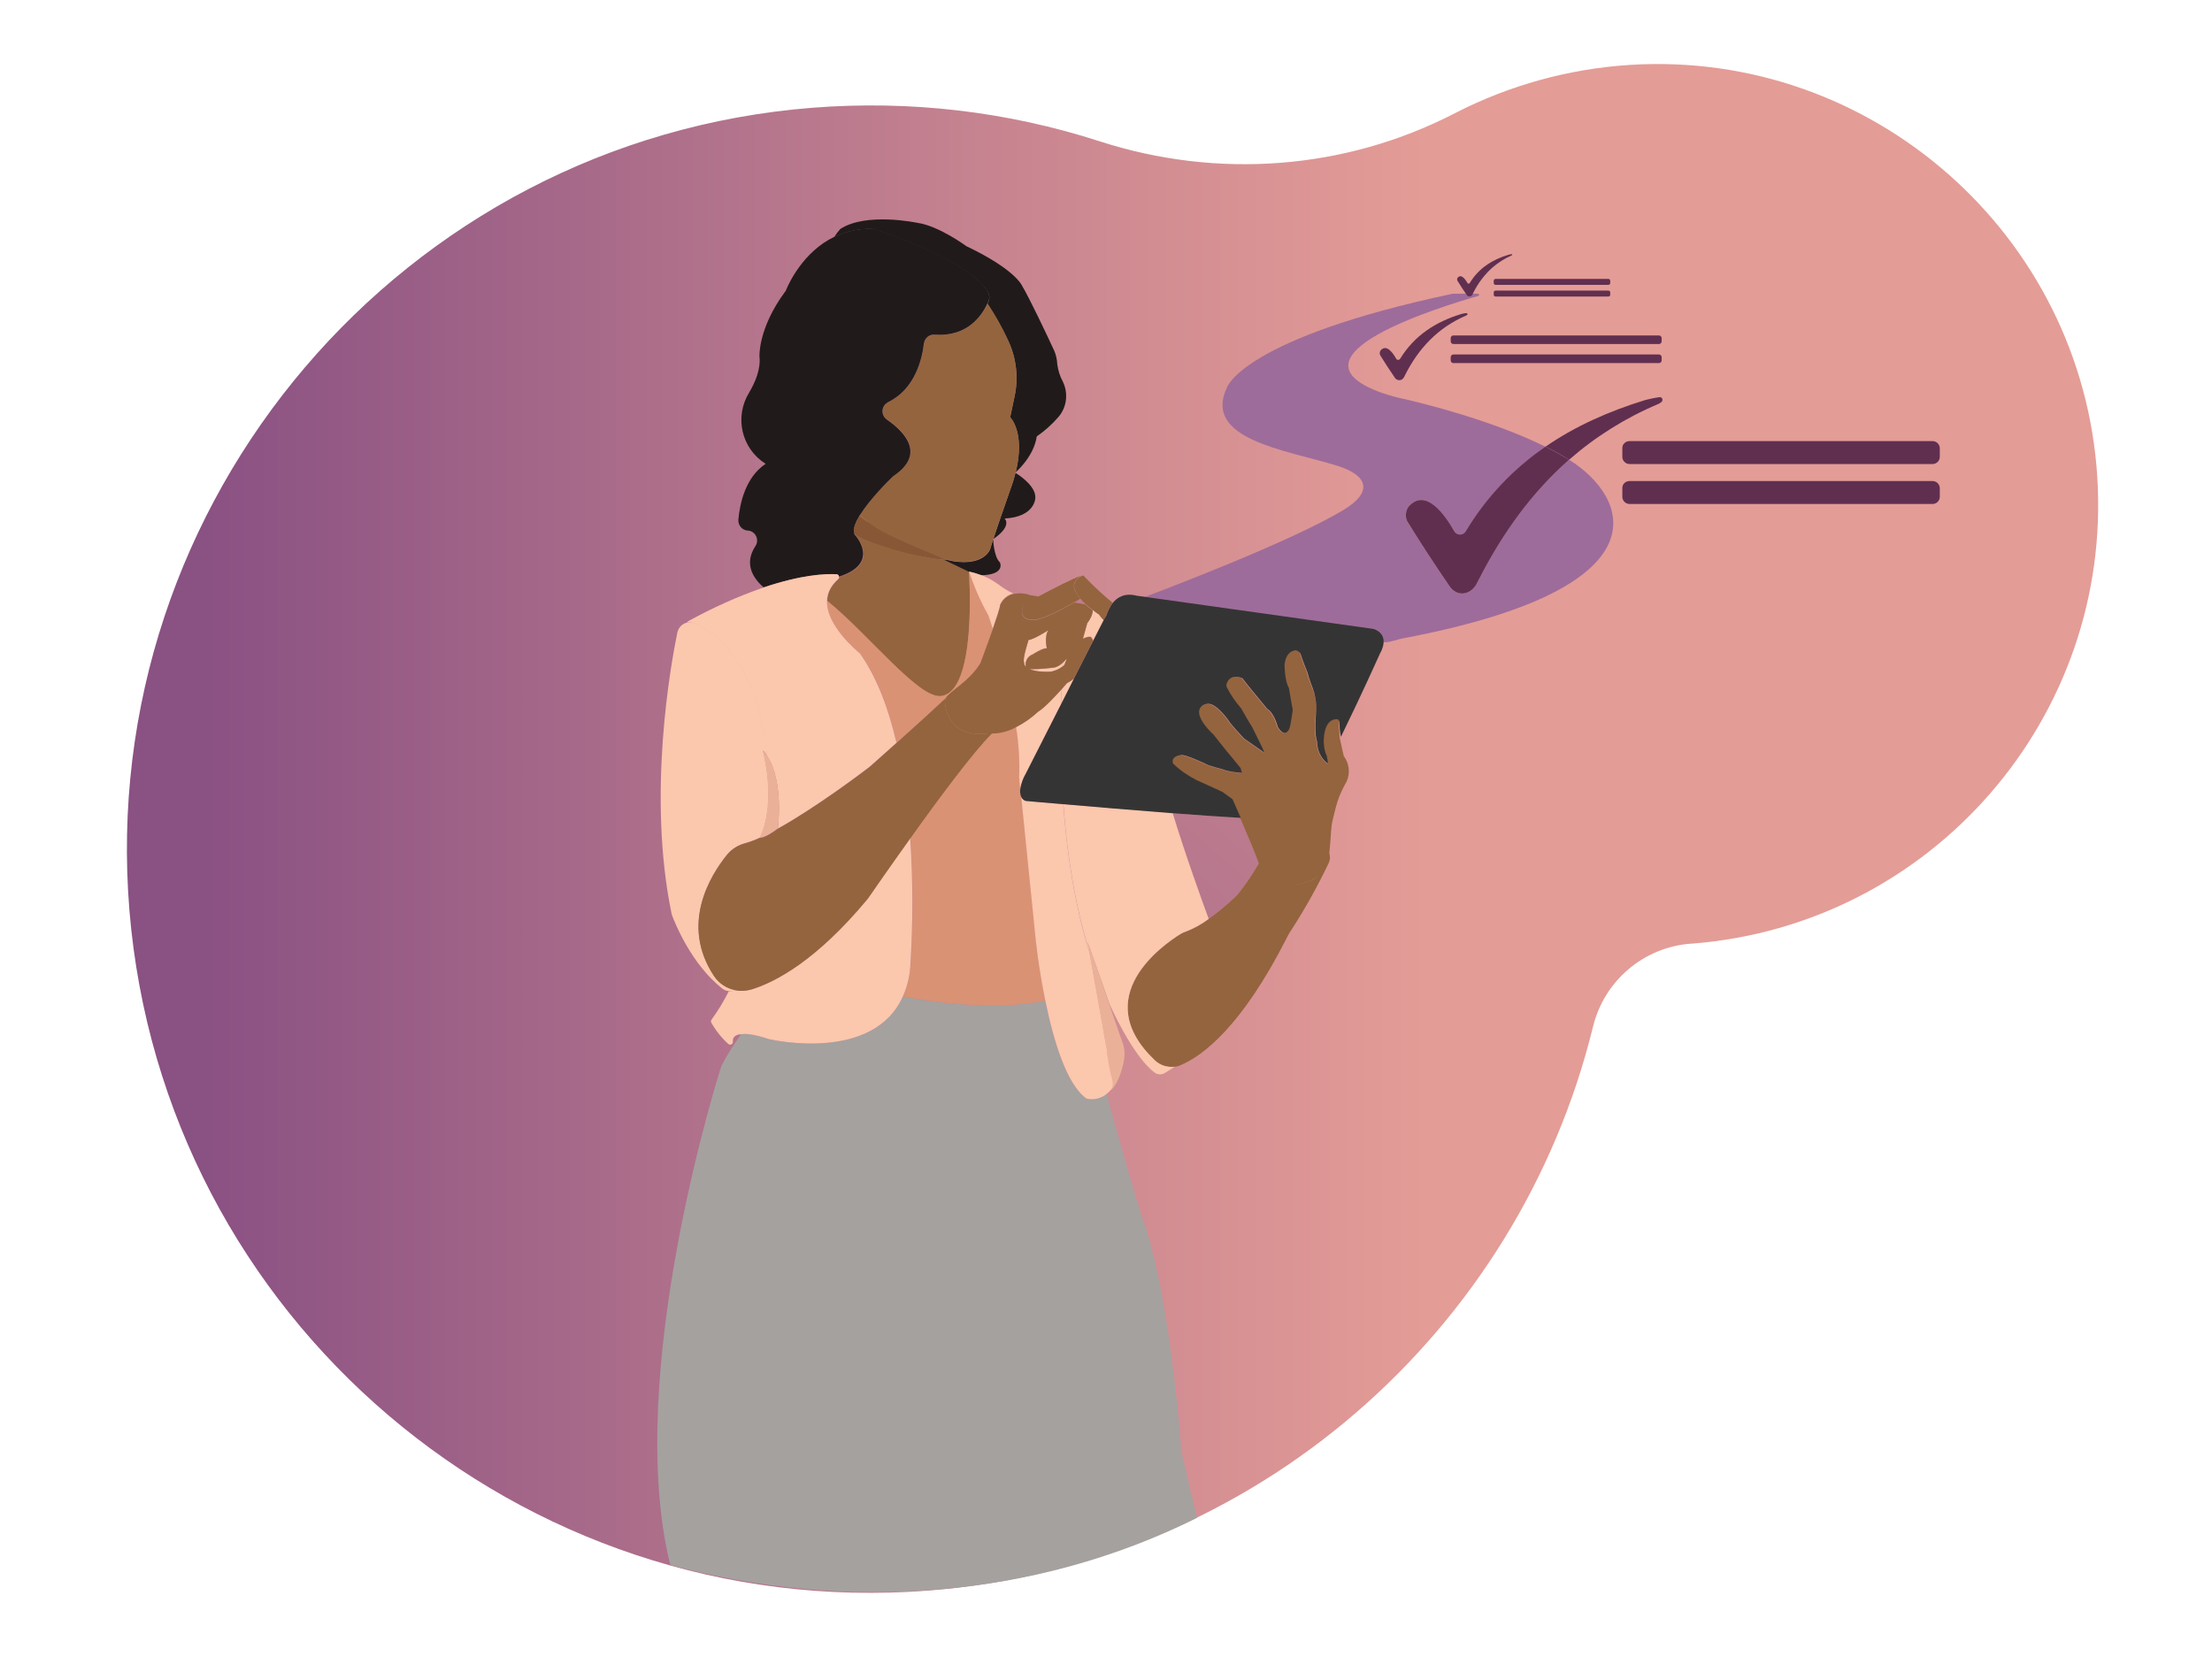 <?xml version="1.0" encoding="utf-8"?>
<!-- Generator: Adobe Illustrator 24.0.3, SVG Export Plug-In . SVG Version: 6.00 Build 0)  -->
<svg version="1.1" id="Layer_1" xmlns="http://www.w3.org/2000/svg" xmlns:xlink="http://www.w3.org/1999/xlink" x="0px" y="0px"
	 viewBox="0 0 1080 820.5" style="enable-background:new 0 0 1080 820.5;" xml:space="preserve">
<style type="text/css">
	.st0{fill:url(#SVGID_1_);}
	.st1{fill:url(#SVGID_2_);}
	.st2{fill:url(#SVGID_3_);}
	.st3{fill:#FBC7AD;}
	.st4{fill:#94643E;}
	.st5{fill:#EAB198;}
	.st6{fill:#9E6C9A;}
	.st7{fill:#602F50;}
	.st8{fill:url(#SVGID_4_);}
	.st9{fill:url(#SVGID_5_);}
	.st10{fill:url(#SVGID_6_);}
	.st11{fill:#A5A19F;}
	.st12{fill:#201B1A;}
	.st13{fill:#DA9274;}
	.st14{fill:#353434;}
	.st15{fill:#875736;}
</style>
<linearGradient id="SVGID_1_" gradientUnits="userSpaceOnUse" x1="4504.756" y1="361.604" x2="5467.264" y2="361.604" gradientTransform="matrix(-1 0 0 -1 5529.2 766.124)">
	<stop  offset="0.34" style="stop-color:#E49C96"/>
	<stop  offset="0.56" style="stop-color:#C78490"/>
	<stop  offset="0.96" style="stop-color:#8A5183"/>
</linearGradient>
<path class="st0" d="M396.9,52.6c47.3-3.7,94.9,1.8,140,16.4c57.5,18.6,120,14,173.6-13.8C737,41.6,766,33.6,795.7,31.7
	c118.2-7.5,220.8,82.9,228.3,201.2c7.4,117.1-80.6,218.8-198,227.9h-0.4c-23,1.7-42.3,18-47.8,40.5
	c-36.3,148.1-164.2,262.9-324.5,275.4c-199.4,15.5-373.6-133-390.1-332C46.7,244.6,196.8,68.2,396.9,52.6z"/>
<linearGradient id="SVGID_2_" gradientUnits="userSpaceOnUse" x1="1018.239" y1="-1810.095" x2="2218.679" y2="-1810.095" gradientTransform="matrix(-0.667 0.745 0.745 0.667 2960.891 504.14)">
	<stop  offset="0.16" style="stop-color:#E49C96"/>
	<stop  offset="0.44" style="stop-color:#C78490"/>
	<stop  offset="0.96" style="stop-color:#8A5183"/>
</linearGradient>
<path class="st1" d="M648.3,372.4l-0.2,0.3l0.3,0.2L648.3,372.4z"/>
<linearGradient id="SVGID_3_" gradientUnits="userSpaceOnUse" x1="1018.239" y1="-1825.219" x2="1992.599" y2="-1825.219" gradientTransform="matrix(-0.667 0.745 0.745 0.667 2960.891 504.14)">
	<stop  offset="7.000000e-02" style="stop-color:#E49C96"/>
	<stop  offset="0.38" style="stop-color:#C78490"/>
	<stop  offset="0.96" style="stop-color:#8A5183"/>
</linearGradient>
<path class="st2" d="M603.2,437.9c0.5-0.5,1-1,1.4-1.5c3.8-4.8,7.2-10,10.3-15.3c-0.2-0.3-0.2-0.6-0.2-0.6
	c-0.8-2.6-5.3-13.2-8.7-21.1c-10-0.6-21.7-1.4-33.4-2.3c6.7,21.6,14.5,43.2,17.6,51.7C594.7,445.4,599.1,441.8,603.2,437.9z"/>
<path class="st3" d="M536.5,300c-1.1-0.7-2-1.4-2.9-2.1c0,1.4-0.6,3.5-2.7,6.3c0,0-1.2,4.5-2.1,7.6c1.1-0.6,2.4-1,3.6-1
	c0.7,0.4,1.2,1.2,1.3,2l5.1-10C538,302,537.2,301,536.5,300z"/>
<path class="st4" d="M641.4,429.4c-18.4,8.2-25.3-5.3-26.5-8.3c-3,5.3-6.5,10.5-10.3,15.3c-0.4,0.5-0.9,1-1.4,1.5
	c-4.1,3.9-8.5,7.5-13.1,10.9c-3.3,2.5-6.9,4.5-10.7,6c-1.1,0.3-2.2,0.8-3.1,1.4c-8.3,5.2-45,30.6-12.5,61.6c2.6,2.5,6.2,3.6,9.7,3.1
	c1.1-0.1,2.2-0.4,3.2-0.9c10.3-4.4,29.4-18.3,51.6-62.1c0.8-1.7,1.8-3.3,2.9-4.9c6.5-10.1,12.3-20.6,17.5-31.5
	c1.2-2.4,0.7-5.2-1.2-7.1c-0.4,4-0.7,7.3-0.7,7.3C645.6,424.6,643.7,427.2,641.4,429.4z"/>
<path class="st4" d="M528.8,280.8c0.3,0.3,0.5,0.6,0.8,0.9C529.4,281.4,529.1,281.1,528.8,280.8z"/>
<path class="st4" d="M653.8,351.6c0,0-7.2-3-7.7,10c0,0,0,4.8,1.5,7.5l0.6,3.4l0.1,0.6l-0.3-0.2c-3.2-2.5-5.1-6.4-5.1-10.5
	c0,0-1.7-4.5-0.6-13c0,0,1.8-4.4-1.5-13.2c-1-2.4-1.9-4.8-2.6-7.3c-0.1-0.6-0.3-1.1-0.5-1.6c-1.3-3.1-2.4-6.2-3.3-9.4
	c0,0-6.2-2.1-7.5,6.3c0,0-0.1,8.1,2.1,11.7c0,0,1.5,9,1.9,10.7c0,0-1.1,8.6-1.8,9.5c0,0-2,4.6-5.5-1.1c0,0-1.7-6.8-5.2-8.9
	c0,0-11.1-13.4-12.1-14.9c0,0-6.5-3.1-8,3.7c0,0,3.2,6.8,7.5,11.1c0,0,4.8,8.3,5.3,9l-0.4-0.4l0.4,0.4l4.8,9.7l1.3,3l-10-7
	c0,0-6.9-7.3-7.7-9c0,0-6.2-8.7-10.4-7.9c0,0-3,0.3-3.7,3c0,0-1.8,3.8,6.9,12c0,0,7.7,9.8,8.7,10.8l4.5,5.5l0.7,2.4
	c0,0-6.6-0.4-9.6-1.8c0,0-7.3-1.8-8.3-2.7c0,0-10.4-4.7-11.8-4.2c0,0-5.5,0.4-3.9,4.2c3.3,3.2,7.1,5.9,11.2,7.9l12.9,5.9l4.9,3.7
	c0,0,1.8,4,4,9.1c3.4,7.9,7.9,18.5,8.7,21.1c0,0,0.1,0.2,0.2,0.6c1.3,3,8.2,16.5,26.5,8.3c2.2-1.6,4.2-3.5,5.9-5.6
	c1.1-1.5,1.8-3.2,1.9-5c0.1-1.3,0.3-3.2,0.5-5.2c0.6-6.1,0.5-10,1.4-13.5c1.6-6.3,2.2-10.7,6.9-18.9c1.7-4.1,1.1-8.7-1.5-12.2
	c0,0-1.1-4.5-2-9C653.9,356.4,653.5,353,653.8,351.6z"/>
<path class="st5" d="M531.9,465.1c1.9,10.4,6.1,33.8,8.6,48l1.5,18.8c0.3,1.7,3.8-3.2,5.3-8.3c3.3-10.3,1.2-13.1-0.4-17.8l-15.9-46
	C530.9,459.8,531.3,461.8,531.9,465.1z"/>
<path class="st6" d="M766.1,224.5c-18,15.8-32.4,35.4-43.8,58c-0.5,1-0.9,2-1.5,2.9c-3.2,5.4-9.6,5.9-13.1,0.8
	c-7.1-10.5-14.1-21-20.7-31.8c-1-2.3-0.7-4.9,0.7-7c8.5-9.5,17.8,4.2,22.4,12.1c0.9,1.5,2.8,2.1,4.4,1.2c0.5-0.3,0.9-0.7,1.1-1.1
	c9.9-16.4,23.2-30.5,39.1-41.4c-26.7-13.2-61-21.6-71.5-23.9c-3.4-0.8-6.7-1.8-10-3c-46.9-17.9,30.4-41.6,48.6-46.8
	c0.3-0.1,0.4-0.4,0.3-0.7c-0.1-0.2-0.3-0.4-0.5-0.4H715h-3h-1.8c-0.4,0-0.9,0-1.3,0.1c-102,21.7-109.8,45.6-109.8,45.6
	c-12.2,25.4,28.5,30.6,53.4,38.2c15.9,4.9,17.7,13.1,3.5,21.7c-25.8,15.5-86.2,38.5-106.8,46.2c-0.7,0.3-1.1,1-0.8,1.7
	c0.2,0.5,0.7,0.9,1.3,0.9c32,0.2,101.1,15.6,126.5,15.8c3.1,0,5.9-1.4,8.9-1.9C816.1,286.9,794.7,242.3,766.1,224.5z"/>
<path class="st7" d="M713.6,153.3c-12.6,3.8-23,10.5-30,21.9c-0.3,0.5-1,0.7-1.5,0.4c-0.2-0.1-0.3-0.2-0.4-0.4
	c-1.5-2.7-4.7-7.4-7.6-4.1c-0.5,0.7-0.6,1.6-0.2,2.4c2.3,3.7,4.6,7.3,7.1,10.9c0.7,1.2,2.3,1.6,3.5,0.9c0.4-0.3,0.8-0.7,1-1.1
	c0.2-0.3,0.3-0.7,0.5-1c6.6-13.1,16.1-23.2,29.8-29.1c0.2-0.1,0.4-0.2,0.5-0.3c0.2-0.2,0.3-0.4,0.1-0.7c-0.1-0.1-0.2-0.2-0.3-0.2
	C715.2,152.9,714.4,153.1,713.6,153.3z"/>
<path class="st7" d="M810.6,193.9c-2.4,0.3-4.8,0.8-7.2,1.4c-17.9,5.5-34.3,12.8-48.8,22.8c4,2,7.9,4.1,11.5,6.4
	c12.9-11.3,27.6-20.5,43.5-27.2c0.5-0.2,1-0.5,1.5-0.9c0.6-0.4,0.8-1.3,0.4-1.9C811.2,194.2,811,194,810.6,193.9z"/>
<path class="st7" d="M715.6,259.5c-0.9,1.5-2.9,2-4.4,1.1c-0.5-0.3-0.9-0.7-1.1-1.1c-4.5-7.9-13.9-21.6-22.4-12.1
	c-1.4,2.1-1.7,4.7-0.7,7c6.6,10.8,13.6,21.4,20.7,31.8c3.5,5.2,9.9,4.6,13.1-0.8c0.5-0.9,1-2,1.5-2.9c11.5-22.5,25.8-42.2,43.8-58
	c-3.6-2.2-7.4-4.3-11.5-6.4C738.8,228.9,725.5,243,715.6,259.5z"/>
<path class="st7" d="M795.6,215.4h148c1.9,0,3.5,1.6,3.5,3.5v4.2c0,1.9-1.6,3.5-3.5,3.5h-148c-1.9,0-3.5-1.6-3.5-3.5v-4.2
	C792,217,793.6,215.4,795.6,215.4z"/>
<path class="st7" d="M795.6,234.9h148c1.9,0,3.5,1.6,3.5,3.5v4.2c0,1.9-1.6,3.5-3.5,3.5h-148c-1.9,0-3.5-1.6-3.5-3.5v-4.2
	C792,236.5,793.6,234.9,795.6,234.9z"/>
<path class="st7" d="M709.6,163.8h100.4c0.7,0,1.3,0.6,1.3,1.3v1.6c0,0.7-0.6,1.3-1.3,1.3H709.6c-0.7,0-1.3-0.6-1.3-1.3v-1.6
	C708.3,164.4,708.9,163.8,709.6,163.8z"/>
<path class="st7" d="M709.6,173.1h100.4c0.7,0,1.3,0.6,1.3,1.3v1.6c0,0.7-0.6,1.3-1.3,1.3H709.6c-0.7,0-1.3-0.6-1.3-1.3v-1.6
	C708.3,173.7,708.9,173.1,709.6,173.1z"/>
<path class="st7" d="M730.2,136.2h55.1c0.5,0,0.9,0.4,0.9,0.9v1.1c0,0.5-0.4,0.9-0.9,0.9h-55.1c-0.5,0-0.9-0.4-0.9-0.9v-1.1
	C729.3,136.6,729.7,136.2,730.2,136.2z"/>
<path class="st7" d="M730.2,141.9h55.1c0.5,0,0.9,0.4,0.9,0.9v1.1c0,0.5-0.4,0.9-0.9,0.9h-55.1c-0.5,0-0.9-0.4-0.9-0.9v-1.1
	C729.3,142.3,729.7,141.9,730.2,141.9z"/>
<path class="st7" d="M738,124.1c-0.5,0.1-1,0.2-1.5,0.3c-3.7,1.1-7.3,2.7-10.5,4.9c-3.4,2.3-6.3,5.4-8.4,8.9
	c-0.2,0.3-0.6,0.4-0.9,0.2c-0.1-0.1-0.2-0.1-0.2-0.2c-1-1.7-3-4.7-4.8-2.6c-0.3,0.4-0.4,1-0.1,1.5c1.4,2.3,2.9,4.6,4.5,6.9
	c0.5,0.8,1.4,1,2.2,0.5c0.3-0.2,0.5-0.4,0.6-0.7c0.1-0.2,0.2-0.4,0.3-0.6c2.3-4.7,5.5-9,9.4-12.5c2.8-2.4,5.9-4.4,9.3-5.9
	c0.1-0.1,0.2-0.1,0.3-0.2c0.1-0.1,0.2-0.3,0.1-0.4C738.2,124.1,738.1,124.1,738,124.1z"/>
<linearGradient id="SVGID_4_" gradientUnits="userSpaceOnUse" x1="1018.239" y1="-1952.358" x2="1992.599" y2="-1952.358" gradientTransform="matrix(-0.667 0.745 0.745 0.667 2960.891 504.14)">
	<stop  offset="7.000000e-02" style="stop-color:#E49C96"/>
	<stop  offset="0.38" style="stop-color:#C78490"/>
	<stop  offset="0.96" style="stop-color:#8A5183"/>
</linearGradient>
<path class="st8" d="M527.5,292.4l-2.8,1.7l5.2,0.9C529.1,294.1,528.3,293.3,527.5,292.4z"/>
<linearGradient id="SVGID_5_" gradientUnits="userSpaceOnUse" x1="1302.969" y1="-2064.498" x2="1488.149" y2="-2064.498" gradientTransform="matrix(-0.667 0.745 0.745 0.667 2960.891 504.14)">
	<stop  offset="7.000000e-02" style="stop-color:#E49C96"/>
	<stop  offset="0.39" style="stop-color:#C78490"/>
	<stop  offset="1" style="stop-color:#8A5183"/>
</linearGradient>
<path class="st9" d="M492,165.9L492,165.9L492,165.9L492,165.9z"/>
<linearGradient id="SVGID_6_" gradientUnits="userSpaceOnUse" x1="1018.239" y1="-2058.607" x2="1992.599" y2="-2058.607" gradientTransform="matrix(-0.667 0.745 0.745 0.667 2960.891 504.14)">
	<stop  offset="7.000000e-02" style="stop-color:#E49C96"/>
	<stop  offset="0.38" style="stop-color:#C78490"/>
	<stop  offset="0.96" style="stop-color:#8A5183"/>
</linearGradient>
<path class="st10" d="M417.3,260.7c0.6-2.2,1.1-4.4,1.2-6.6C417.2,256.7,416.6,259.1,417.3,260.7z"/>
<path class="st11" d="M557,592.6c0,0-9.2-29.9-16.7-58.6c-2.7,2.2-6.3,3.1-9.8,2.4c-9.9-6.8-16.4-28.8-20.2-47.8
	c-21.3,4.4-46.8,2.2-69.5-2c-14.4,32.1-63.1,21.3-65,20.9c0,0-0.1,0-0.1,0c-6.7-2.2-11-2.9-13.7-2.7c-3.6,5-6.9,10.2-9.8,15.7
	c0,0-48.3,149.9-24.9,243.8c85.5,22.7,177.4,16.7,257.1-23.1c-4-16.9-7-29.9-7.6-32.4C576.9,708.8,571.4,630.5,557,592.6z"/>
<path class="st4" d="M459.2,339.9c18-1.5,14-59.6,13.9-60.7v0l-12-5.8c-18.1-1.7-35-10.1-35-10.1v-5.9c-2.1-1.6-4.1-3.5-5.8-5.5
	l-0.3-0.2c-0.5,0.8-1,1.7-1.4,2.5c-0.2,2.2-0.6,4.5-1.2,6.6c0,0.1,0.1,0.2,0.1,0.4c0,0,13.2,13.9-7.7,20.5c0.1,0.5-0.1,0.9-0.5,1.2
	c-3.7,3.2-5.2,6.9-5.4,10.5C424.2,309.9,448.2,340.8,459.2,339.9z"/>
<path class="st4" d="M426,257.3c0.7,0.7,1.6,1.2,2.4,1.8C427.6,258.5,426.8,257.9,426,257.3z"/>
<path class="st12" d="M427.1,112.1c5.9,1.9,46.1,15.5,55.2,30.5c0.8,1.3,1,2.9,0.4,4.4c-0.1,0.4-0.4,0.9-0.6,1.4
	c3.7,5.6,7,11.4,9.9,17.5l0,0l0,0l0.3,0.6c3.9,8.4,5,17.8,3.1,26.9l-2.2,10.4c0,0,7.5,7.1,2.7,26.8l0,0c0,0,8.8-7.4,10.3-17.5
	c3.9-2.7,7.5-5.9,10.6-9.5c4.1-4.8,4.9-11.6,2.1-17.3c-1.4-2.6-2.3-5.5-2.7-8.5c-0.1-2.3-0.6-4.5-1.5-6.6
	c-3.6-7.8-12.3-26.1-15.7-31.7c0,0-3.2-7.9-27.2-19.3c0,0-13.5-10-24-11.4c0,0-24.8-5.3-37.5,3c-1.1,1.2-2.1,2.5-2.9,3.9
	c5.7-2.7,11.9-4.1,18.2-3.9C426.2,111.8,426.7,111.9,427.1,112.1z"/>
<path class="st12" d="M465.6,274.1c0,0-1-0.2-2.8-0.6l0,0l-1.8-0.1l12,5.8l0,0c2,0.4,4,1,5.9,1.7c12.3-0.2,9.3-6.3,9.3-6.3
	c-3-2.7-3.3-11.3-3.3-11.3c-0.6,1.9-1.1,3.6-1.5,4.9C483.5,268.1,480.8,276.4,465.6,274.1z"/>
<path class="st12" d="M485,263.2c9.5-6.5,5.5-10,5.5-10c15-0.8,15-10.1,15-10.1c0.2-5-5.7-9.7-9.7-12.2c-0.7,2.9-1.6,5.8-2.7,8.6
	C493.2,239.5,488,254,485,263.2z"/>
<path class="st13" d="M478.6,323.8c0,0,3.4-8.8,6.1-16.7c-1.3-4.2-2.2-6.6-2.2-6.6c-3.8-6.8-6.9-13.9-9.4-21.3
	c0.1,1.2,4.1,59.2-13.9,60.7c-11,0.9-35-30-55.4-46.6c-0.5,12,14.5,24.4,16.1,25.8c0.1,0.1,0.2,0.2,0.3,0.3
	c8.2,11.6,13.8,26.9,17.6,43.3c10.7-9.6,18.9-17.1,23.9-21.8C463.9,337.2,473.2,332.8,478.6,323.8z"/>
<path class="st13" d="M498.6,389.1c-0.5-1.3-0.7-2.7-0.4-4l-0.5-5.5c0.2-8.2-0.3-16.5-1.5-24.6c-3.7,2-7.8,3.1-12,3.1
	c-9,8.8-26,31.8-39.7,51c1.4,21.2,1.4,42.4,0,63.5c-0.5,4.8-1.7,9.6-3.6,14c22.6,4.1,48.2,6.4,69.5,2c-3.4-16.4-4.8-30.6-4.8-30.6
	L498.6,389.1z"/>
<polygon class="st13" points="473.1,279.1 473.1,279.1 473.1,279.1 "/>
<path class="st4" d="M493.2,203.7l2.2-10.4c1.9-9.1,0.8-18.5-3.1-26.9l-0.3-0.6v-0.1c-2.8-6.1-6.1-11.9-9.8-17.5
	c-2.5,5.7-9.5,16.3-25.6,15.2c-2.7-0.2-5,1.7-5.4,4.3c-1,7.7-4.5,22.4-17.4,28.6c-2.5,1.1-3.5,4.1-2.4,6.5c0.4,0.8,0.9,1.4,1.6,1.9
	c9.1,6.3,19,17,3.5,27.5c-0.2,0.1-0.4,0.3-0.6,0.5c-1.7,1.6-11.1,10.9-16,18.8l0.3,0.2c1.8,2,3.7,3.8,5.8,5.5l0,0
	c0.8,0.6,1.6,1.2,2.4,1.8c9.2,5.7,34.3,14.4,34.4,14.4c1.8,0.4,2.8,0.6,2.8,0.6c15.1,2.2,17.9-6,17.9-6c0.4-1.3,0.9-3,1.5-4.9l0,0
	c3-9.3,8.2-23.8,8.2-23.8c1-2.8,1.9-5.7,2.7-8.6c0-0.1,0-0.2,0.1-0.3C500.7,210.9,493.2,203.7,493.2,203.7z"/>
<path class="st12" d="M408.4,280.5c0.6,0,1.2,0.5,1.2,1.1c20.9-6.7,7.7-20.5,7.7-20.5c-0.1-0.1-0.1-0.2-0.1-0.4
	c-0.6-1.7-0.1-4,1.2-6.6c0.4-0.8,0.9-1.6,1.4-2.5c4.9-7.9,14.3-17.2,16-18.8c0.2-0.2,0.4-0.3,0.6-0.5c15.5-10.5,5.6-21.2-3.5-27.5
	c-2.2-1.6-2.7-4.7-1.1-6.9c0.5-0.7,1.2-1.2,1.9-1.6c12.9-6.2,16.5-20.8,17.4-28.6c0.4-2.6,2.7-4.6,5.4-4.3
	c16.1,1.1,23-9.5,25.6-15.2c0.2-0.5,0.4-1,0.6-1.4c0.6-1.4,0.4-3-0.4-4.4c-9.1-15.1-49.3-28.6-55.2-30.5c-0.5-0.2-1-0.2-1.5-0.2
	c-6.3-0.2-12.5,1.2-18.2,3.9c-15.4,7.4-22.4,23.1-23.6,26c-0.1,0.4-0.3,0.7-0.6,1c-13.1,17.8-12.4,31.4-12.4,31.4
	c0.7,6.1-2,12.6-5.1,17.8c-7.2,11.8-3.7,27.2,8,34.6l0.1,0.1c-9.9,6.6-12.6,19.5-13.3,27.2c-0.2,2.8,1.8,5.2,4.6,5.4
	c0.1,0,0.1,0,0.2,0h0.2c2.7,0.4,4.5,2.9,4.1,5.6c-0.1,0.7-0.4,1.4-0.8,2c-5.9,9-0.6,16.1,4,20.1C391.3,280.7,403,280.2,408.4,280.5z
	"/>
<path class="st3" d="M531.9,465.1c-7.3-23.3-11-48.7-12.8-72.4c-11.1-1-18.3-1.6-18.3-1.6c-1-0.3-1.8-1.1-2.2-2l7,69
	c0,0,1.4,14.2,4.8,30.6c3.9,19,10.3,41,20.2,47.8c3.5,0.7,7.1-0.1,9.8-2.4c0.6-0.5,1.1-0.9,1.6-1.5c1.2-1.4,1.6-3.3,1.1-5
	c-1.3-4.7-2.2-9.6-2.6-14.5l0,0C538,498.9,533.8,475.5,531.9,465.1z"/>
<path class="st3" d="M473.1,279.1L473.1,279.1L473.1,279.1c2.5,7.4,5.6,14.6,9.4,21.3c0,0,0.9,2.5,2.2,6.6c1.8-5.2,3.4-10,3.6-11.8
	c1.2-2.7,3.6-4.7,6.4-5.4c-2.6-1.2-5-2.7-7.2-4.4c-2.6-1.9-5.5-3.5-8.5-4.6C477.1,280.1,475.1,279.5,473.1,279.1L473.1,279.1z"/>
<path class="st3" d="M502.7,326.7c1.9,0.9,5,1.6,10.4,1.3c2-0.4,4-1.2,5.6-2.5c0-0.6,0.1-1.3,0.1-1.9c-1,1-2.3,1.8-3.7,2.3
	C515.2,326,507.1,327.1,502.7,326.7z"/>
<path class="st3" d="M500.9,325.5c-0.6-2.5,0.8-5.1,3.3-6c0,0,4.6-3.1,6.9-3c0,0-1.3-6,0.8-8.9c0,0-7.2,4.6-9.7,4.8
	c0,0-3.1,9.4-2.2,11C500,324.2,500.3,325,500.9,325.5z"/>
<path class="st3" d="M497.6,379.6l0.5,5.5c0.5-2.5,1.3-5,2.6-7.2L518,344c0.1-2.5,0.1-5,0.2-7.3c-3.3,3.6-8.6,9.2-11.4,10.8
	c-3.2,3-6.8,5.5-10.7,7.5C497.4,363.1,497.9,371.4,497.6,379.6z"/>
<path class="st3" d="M339.6,304.6c22.1,10.9,30.9,36.2,34.1,58.7c0.3,1.9,0.5,3.8,0.7,5.7c8.4,12.3,5.4,35.5,5.4,35.6
	c18.4-10.2,40.5-26.9,44-29.6c0.3-0.2,0.6-0.5,0.9-0.7c4.7-4.1,9-8,13-11.6c-3.8-16.4-9.4-31.6-17.6-43.3c-0.1-0.1-0.1-0.2-0.2-0.3
	c-1.7-1.4-16.6-13.8-16.1-25.8c0.1-3.6,1.7-7.2,5.4-10.5c0.6-0.5,0.6-1.3,0.2-1.9c-0.2-0.3-0.6-0.5-1-0.5
	c-5.4-0.3-17.2,0.2-35.6,6.5c-12.8,4.4-25.1,10-36.9,16.5c-0.2,0.1-0.4,0.4-0.5,0.6C336.8,303.8,338.3,303.9,339.6,304.6z"/>
<path class="st3" d="M375.7,507.5c0,0,0.1,0,0.1,0c1.9,0.4,50.6,11.2,65-20.9c2-4.4,3.2-9.2,3.6-14c1.4-21.2,1.4-42.4,0-63.5
	c-10.1,14.1-18.4,26.2-20.4,29c-0.3,0.5-0.6,0.9-1,1.3c-24.7,29.7-44.5,40.1-56.1,43.7c-2.6,0.8-5.4,0.9-8.1,0.4
	c-0.9,0.4-2,0.6-3,0.6c-2.4,4.8-5.2,9.4-8.4,13.8c-0.3,0.4-0.4,1-0.1,1.5c2.2,3.9,5,7.4,8.3,10.4c0.6,0.5,1.4,0.4,1.9-0.1
	c0.2-0.3,0.4-0.6,0.3-1c-0.1-1.8,0.7-3.5,4.2-3.7C364.8,504.6,369,505.3,375.7,507.5z"/>
<path class="st3" d="M348.6,476.5c-16.7-25.2-1.7-49.2,6.4-59.2c2.3-2.7,5.4-4.7,8.9-5.6c2.5-0.7,4.8-1.6,7.2-2.7
	c8.4-17.6,1.4-42.6,1.4-42.6c0.8,0.8,1.4,1.6,2.1,2.5c-0.2-1.9-0.4-3.7-0.7-5.7c-3.2-22.5-12-47.8-34.1-58.7
	c-1.3-0.6-2.8-0.8-4.2-0.5c-0.3,0-0.5,0.1-0.8,0.2c-2.1,0.7-3.6,2.5-4.1,4.7c-3.2,15.5-14.8,79.5-2.8,137.3c0.1,0.3,0.2,0.7,0.3,1
	c1.3,3.4,9.3,23.6,24.4,35.5c1,0.8,2.2,1.2,3.5,1.3c1,0.1,2.1-0.1,3-0.6C354.6,482.6,351,480.1,348.6,476.5z"/>
<path class="st4" d="M482.5,358.1c0,0-19.3,4-21.2-15.5c0-0.6,0.1-1.2,0.5-1.7c-5,4.7-13.2,12.2-23.9,21.8c-4,3.6-8.4,7.4-13,11.6
	c-0.3,0.3-0.6,0.5-0.9,0.7c-3.5,2.7-25.7,19.4-44,29.6l0,0c-6.9,5.1-8.9,4.5-8.9,4.5l0,0c-2.3,1.1-4.7,2-7.2,2.7
	c-3.5,0.9-6.6,2.8-8.9,5.6c-8.1,10-23.1,34-6.4,59.2c2.4,3.6,6.1,6.1,10.3,6.9c2.7,0.6,5.5,0.4,8.2-0.4c11.6-3.6,31.4-14,56.1-43.6
	c0.4-0.4,0.7-0.9,1-1.3c2-2.9,10.3-14.9,20.4-29c13.7-19.2,30.7-42.1,39.7-51C483.6,358.1,483.1,358.1,482.5,358.1z"/>
<path class="st3" d="M563.8,517.7c-32.5-31,4.1-56.4,12.5-61.6c1-0.6,2-1,3.1-1.4c3.8-1.5,7.4-3.5,10.7-6
	c-3.1-8.5-11-30.1-17.6-51.7c-19.5-1.5-39.5-3.2-53.3-4.4c1.7,23.7,5.5,49.1,12.8,72.4c-0.6-3.3-1-5.3-1-5.3l10.8,30.8
	c0,0,11.3,25.5,22,33.3c1.4,1,3.2,1.1,4.7,0.3c1.7-1,3.4-2.1,5-3.2C569.9,521.3,566.4,520.2,563.8,517.7z"/>
<path class="st3" d="M519.8,324.6c0.3-0.9,0.7-1.8,1.1-2.7h-0.2c-0.6,0.6-1.2,1.2-1.8,1.8c0,0.6-0.1,1.3-0.1,1.9
	C519.1,325.3,519.5,324.9,519.8,324.6z"/>
<path class="st3" d="M524.4,331.4c-1,0.8-2.2,1.5-3.3,2.1c0,0-1.2,1.4-2.8,3.2c-0.1,2.4-0.2,4.8-0.2,7.3L524.4,331.4z"/>
<path class="st4" d="M488.4,295.3c-0.2,1.8-1.8,6.6-3.6,11.8c-2.8,7.9-6.1,16.7-6.1,16.7c-5.4,9-14.7,13.4-16.9,17.1
	c-0.3,0.5-0.5,1.1-0.5,1.7c1.9,19.5,21.2,15.5,21.2,15.5c0.5,0.1,1,0.1,1.6,0.1c4.2,0,8.3-1.1,12-3.1c3.9-2,7.5-4.5,10.7-7.5
	c2.8-1.6,8.1-7.2,11.3-10.8c1.7-1.9,2.8-3.2,2.8-3.2c1.2-0.6,2.3-1.3,3.3-2.1l9.4-18.5c-0.1-0.8-0.6-1.6-1.3-2c-1.3,0-2.5,0.4-3.6,1
	c0.9-3.1,2.1-7.6,2.1-7.6c2.1-2.8,2.7-4.9,2.7-6.3c-1.4-1.1-2.7-2.1-3.7-3l-5.2-0.9c-5.5,3.1-15.1,8.2-19,8.5c0,0-9.1,1.5-6-7.2
	c0,0,3.3-1.8,7.7-4.2l-4.4-0.7c-2.6-1-5.5-1.1-8.2-0.5C491.9,290.7,489.6,292.7,488.4,295.3z M518.8,323.7c0.6-0.6,1.2-1.2,1.8-1.8
	h0.2c-0.4,0.9-0.8,1.8-1.1,2.7c-0.3,0.4-0.7,0.7-1.1,1c-1.7,1.2-3.6,2-5.6,2.4c-5.4,0.2-8.5-0.5-10.4-1.3c4.4,0.3,12.5-0.8,12.5-0.8
	C516.5,325.5,517.8,324.7,518.8,323.7L518.8,323.7z M502.2,312.5c2.5-0.1,9.7-4.8,9.7-4.8c-2.1,2.8-0.8,8.9-0.8,8.9
	c-2.2-0.1-6.9,3-6.9,3c-2.5,0.9-3.9,3.5-3.3,6c-0.6-0.5-0.9-1.3-0.9-2.1C499.1,321.9,502.2,312.5,502.2,312.5L502.2,312.5z"/>
<path class="st4" d="M505.7,302.5c3.9-0.3,13.5-5.4,19-8.5l2.8-1.6c-4.2-4.8-3-7.4-3-7.4c0.6-1.7,1.8-3.1,3.3-3.9
	c-4.2,1.5-13.7,6.4-20.5,10c-4.4,2.4-7.7,4.2-7.7,4.2C496.6,304.1,505.7,302.5,505.7,302.5z"/>
<path class="st4" d="M524.6,285.1c0,0-1.2,2.5,3,7.4c0.8,0.9,1.6,1.7,2.4,2.5c1,0.9,2.2,1.9,3.7,3c0.9,0.7,1.8,1.4,2.9,2.1
	c0.7,1,1.5,2,2.4,2.8l1-2c0.6-2.4,1.7-4.6,3.3-6.5c-4.8-3.9-9.3-8.1-13.5-12.5c-0.3-0.3-0.6-0.6-0.8-0.9c-0.3,0.1-0.6,0.2-0.9,0.3
	C526.3,282,525.2,283.4,524.6,285.1z"/>
<path class="st14" d="M538.9,302.8l-5.1,10l-9.4,18.5L518,344l-17.2,33.9c-1.3,2.2-2.2,4.7-2.6,7.2c-0.3,1.3-0.1,2.7,0.4,4
	c0.4,0.9,1.2,1.7,2.2,2c0,0,7.2,0.7,18.3,1.6c13.9,1.2,33.8,2.9,53.3,4.4c11.8,0.9,23.4,1.7,33.4,2.3c-2.2-5.1-4-9.1-4-9.1l-4.9-3.6
	l-12.9-5.9c-4.1-2.1-7.9-4.7-11.2-7.9c-1.5-3.7,3.9-4.2,3.9-4.2c1.4-0.6,11.8,4.2,11.8,4.2c1,0.9,8.3,2.7,8.3,2.7
	c3,1.4,9.6,1.8,9.6,1.8l-0.7-2.4l-4.5-5.5l-1-1l1,1c-1-1-8.7-10.8-8.7-10.8c-8.7-8.2-6.9-12-6.9-12c0.7-2.7,3.7-3,3.7-3
	c4.2-0.9,10.4,7.9,10.4,7.9c0.8,1.7,7.7,9,7.7,9l10,7l-1.3-3l-4.8-9.7l-0.4-0.4l0.4,0.4c-0.6-0.7-5.3-9-5.3-9
	c-2.7-3.1-5.1-6.5-6.9-10.1c-0.4-0.7-0.4-1.5-0.1-2.2c2-5.1,7.6-2.4,7.6-2.4c1,1.5,12.1,14.9,12.1,14.9c3.5,2.1,5.2,8.9,5.2,8.9
	c3.5,5.7,5.5,1.1,5.5,1.1c0.7-1,1.8-9.5,1.8-9.5c-0.4-1.7-1.9-10.7-1.9-10.7c-2.2-3.5-2.1-11.7-2.1-11.7c0.7-4.8,3-6.2,4.9-6.5
	c1.3-0.2,2.6,0.6,3,1.9c1,3.3,3.2,8.6,3.2,8.6c0.8,3.3,2.7,8,2.7,8c1.2,3.4,1.8,7,1.7,10.5c-1.3,11.7,0.4,15.6,0.4,15.6
	c0,4.1,1.8,8,5.1,10.5l0.2-0.3l-0.6-3.4c-1.5-2.7-1.5-7.5-1.5-7.5c0.4-9.4,4.3-10.4,6.4-10.3c0.7,0,1.2,0.6,1.2,1.3
	c0.1,2.4,0.3,4.8,0.8,7.2c9.9-20.2,19-40.5,19-40.5c5.6-10.1-3.2-12.2-3.2-12.2l-115.5-16.2c-5.7-1.5-9.4,0.7-11.6,3.4
	c-1.5,1.9-2.6,4.2-3.3,6.5L538.9,302.8z"/>
<path class="st5" d="M379.8,404.5L379.8,404.5c0,0,3-23.3-5.4-35.6c-0.6-0.9-1.3-1.8-2.1-2.5c0,0,7.1,25-1.4,42.6l0,0
	C371,409,373,409.6,379.8,404.5z"/>
<path class="st15" d="M461.1,273.4l1.8,0.1l0,0c-0.1,0-25.2-9.6-34.4-15.3c-0.9-0.5-7-4.7-8.8-5.9c-0.3-0.2-0.6,0.8-0.8,1
	c-0.8,1.4-3,5.4-1.6,7.3C419,263.1,443,271.7,461.1,273.4z"/>
</svg>

